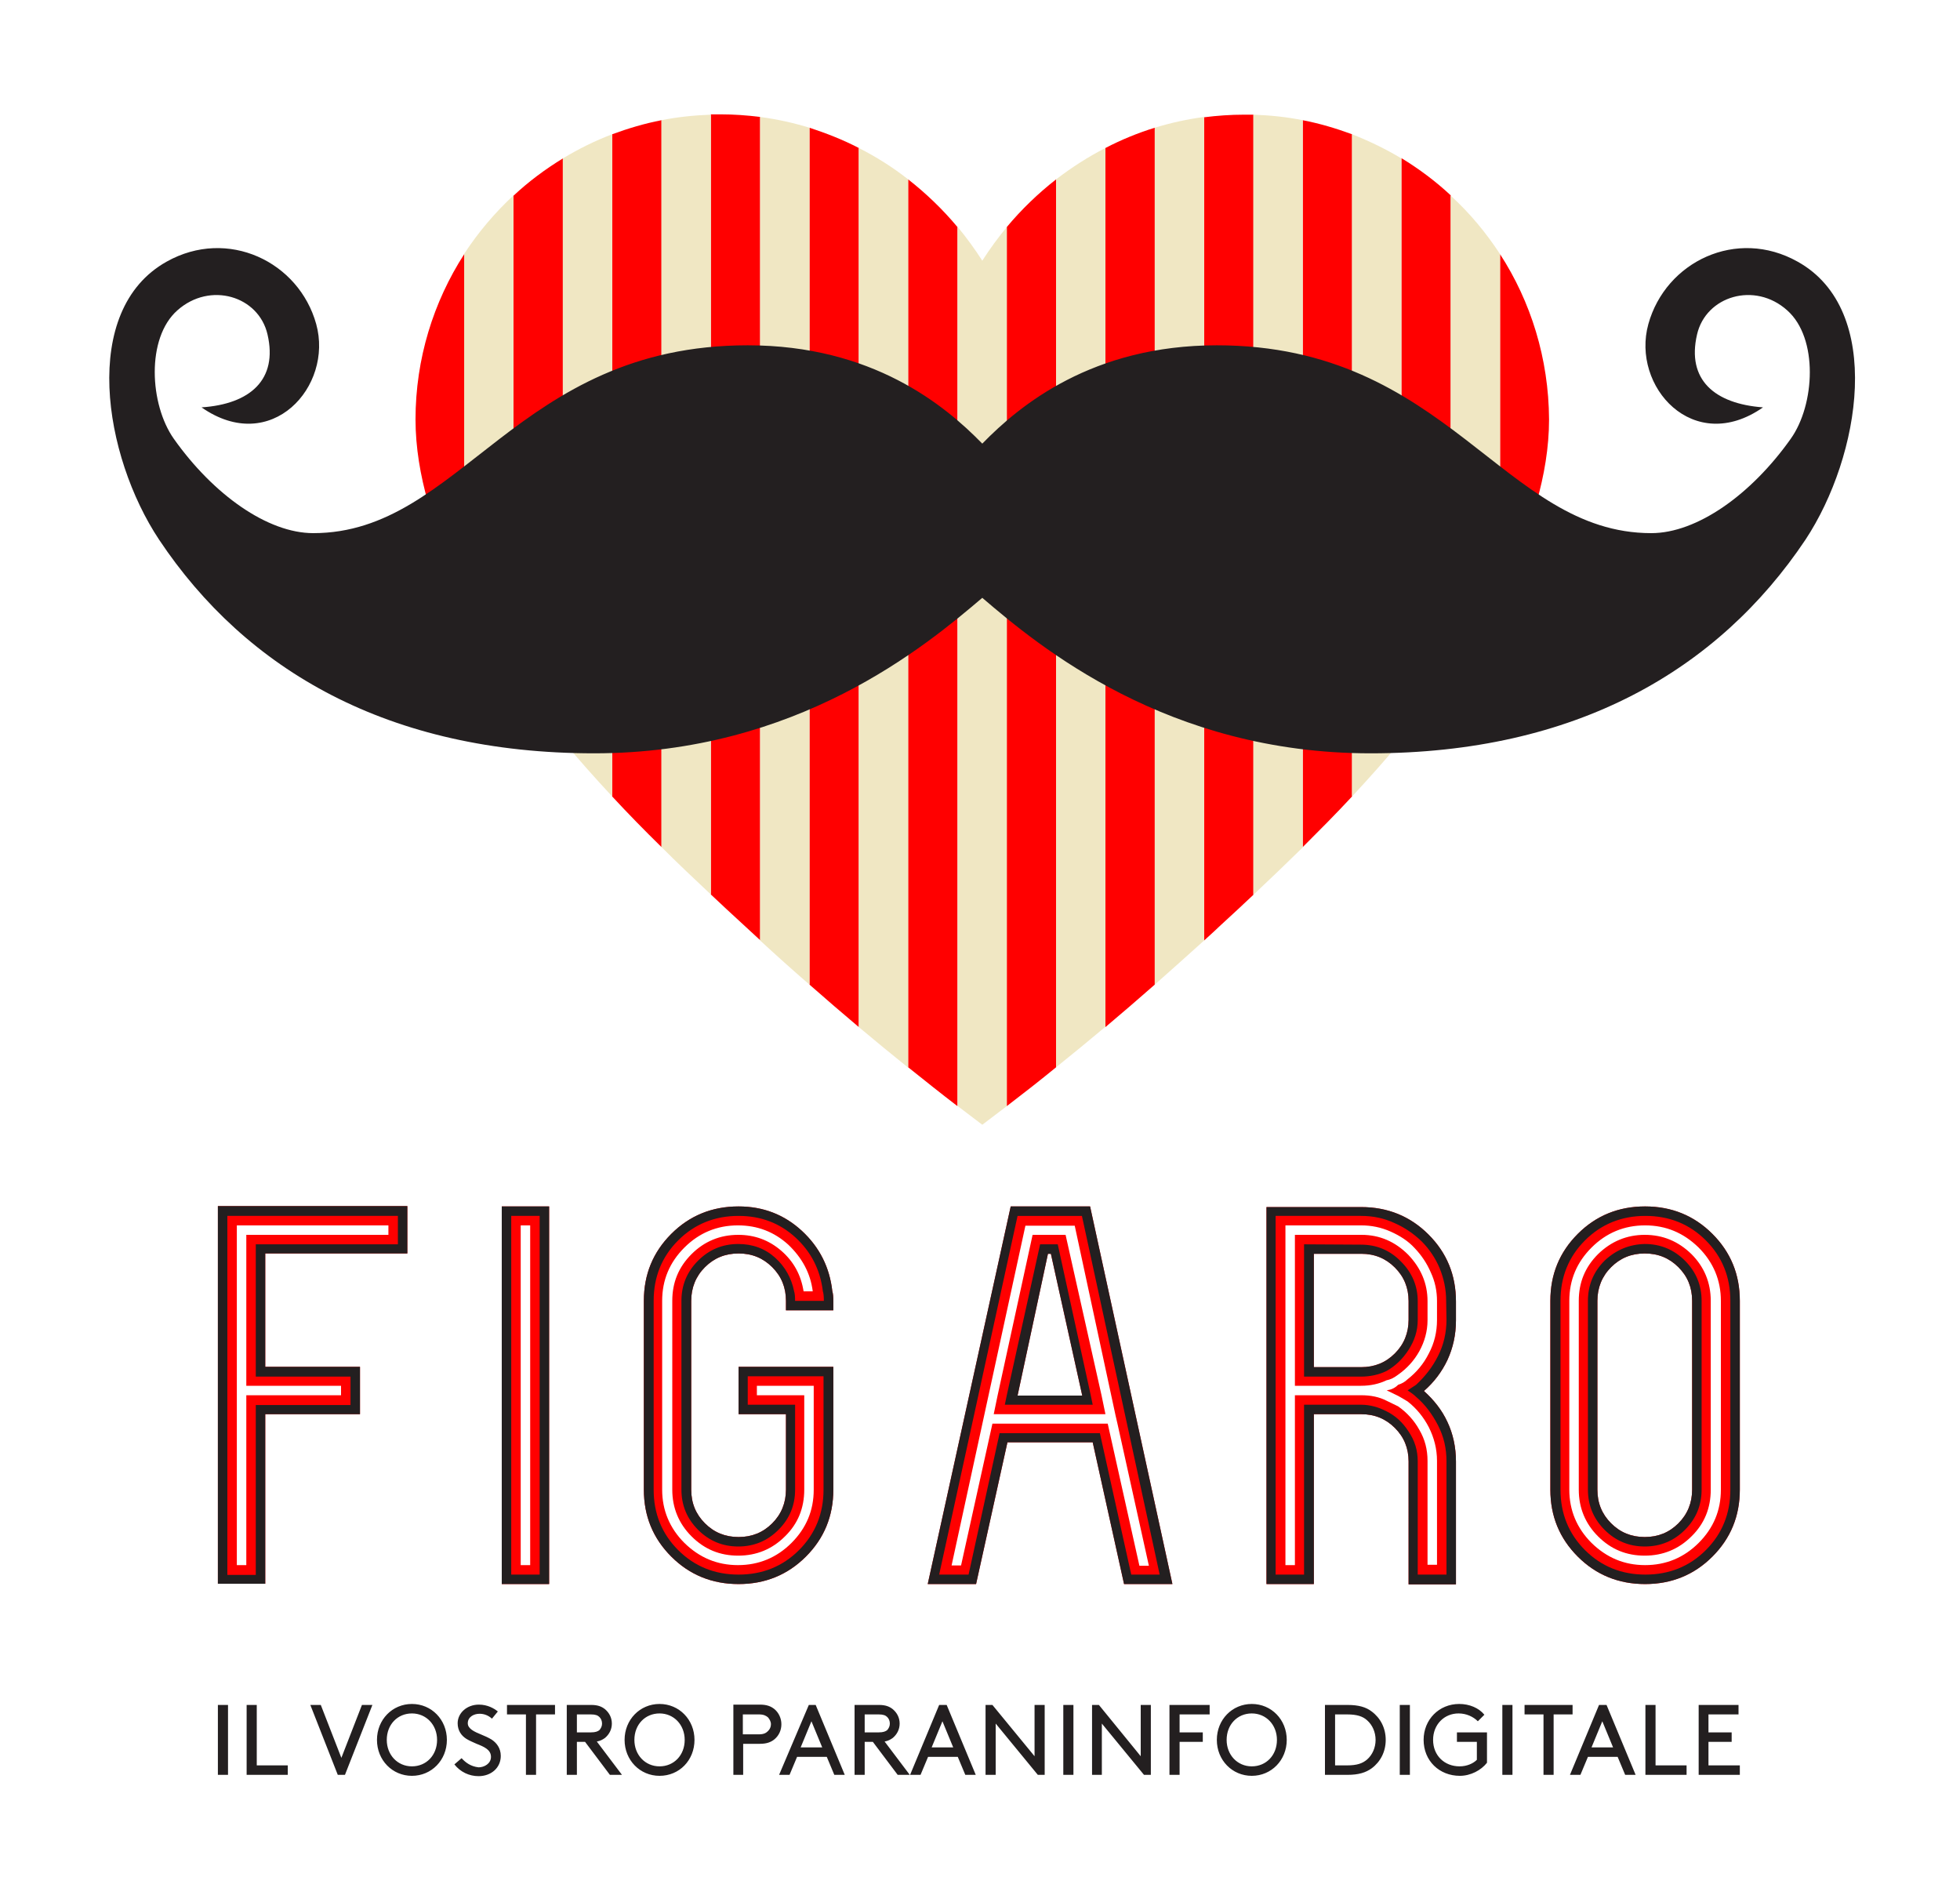 <?xml version="1.0" encoding="utf-8"?>
<!-- Generator: Adobe Illustrator 25.2.0, SVG Export Plug-In . SVG Version: 6.00 Build 0)  -->
<svg version="1.1" id="Layer_1" xmlns="http://www.w3.org/2000/svg" xmlns:xlink="http://www.w3.org/1999/xlink" x="0px" y="0px"
	 viewBox="0 0 600 580" enable-background="new 0 0 600 580" xml:space="preserve">
<g id="Layer_1_1_">
	<g>
		<path fill="#FF0000" d="M526.8,456c0,6.4-2.3,11.8-6.8,16.3s-10,6.8-16.4,6.8s-11.8-2.3-16.4-6.8c-4.5-4.5-6.8-10-6.8-16.3v-57.8
			c0-6.4,2.3-11.8,6.8-16.3s10-6.8,16.4-6.8s11.8,2.3,16.4,6.8c4.5,4.5,6.8,10,6.8,16.3V456z M483,377.7c-5.6,5.6-8.4,12.4-8.4,20.5
			V456c0,8.1,2.8,14.9,8.4,20.5s12.5,8.4,20.6,8.4s15-2.8,20.6-8.4c5.6-5.6,8.4-12.4,8.4-20.5v-57.8c0-8.1-2.8-14.9-8.4-20.5
			c-5.6-5.6-12.5-8.4-20.6-8.4S488.6,372.1,483,377.7 M518,456c0,4-1.4,7.5-4.2,10.3s-6.2,4.2-10.3,4.2c-4.1,0-7.5-1.4-10.3-4.2
			c-2.8-2.8-4.2-6.2-4.2-10.3v-57.8c0-4,1.4-7.5,4.2-10.3c2.8-2.8,6.2-4.2,10.3-4.2c4.1,0,7.5,1.4,10.3,4.2
			c2.8,2.8,4.2,6.2,4.2,10.3V456z M489.2,383.9c-4,4-5.9,8.7-5.9,14.3V456c0,5.6,2,10.4,5.9,14.3c4,4,8.7,5.9,14.3,5.9
			c5.6,0,10.4-2,14.3-5.9c4-3.9,5.9-8.7,5.9-14.3v-57.8c0-5.6-2-10.4-5.9-14.3c-4-3.9-8.7-5.9-14.3-5.9
			C498,378,493.2,380,489.2,383.9 M431.2,404c0,4-1.4,7.5-4.2,10.3c-2.8,2.8-6.2,4.2-10.3,4.2h-14.5v-34.7h14.5
			c4.1,0,7.5,1.4,10.3,4.2c2.8,2.8,4.2,6.2,4.2,10.3V404z M396.4,378v46.2h20.3c2.9,0,5.5-0.6,7.8-1.7c1.2-0.2,2.3-0.8,3.5-1.7
			c2.7-1.9,4.9-4.3,6.5-7.2c1.6-2.9,2.5-6.1,2.5-9.5v-5.8c0-5.4-2-10.1-5.9-14.2c-4-4-8.7-6.1-14.3-6.1L396.4,378L396.4,378z
			 M439.9,404c0,3.7-0.8,7.1-2.5,10.3c-1.6,3.2-3.8,5.8-6.5,7.9c-0.4,0.4-0.8,0.7-1.3,1s-1,0.5-1.6,0.7c-1,1-2.1,1.5-3.5,1.7
			l3.5,1.7c0.8,0.4,1.7,1,2.9,1.7c2.7,2.1,4.9,4.8,6.5,7.9c1.6,3.2,2.5,6.6,2.5,10.3V479H437v-31.8c0-3.5-0.8-6.6-2.5-9.5
			c-1.6-2.9-3.8-5.3-6.5-7.2l-3.5-1.7c-2.3-1.2-4.9-1.7-7.8-1.7h-20.3v52h-2.9v-104h23.2c3.1,0,6.1,0.6,9,1.9s5.4,2.9,7.4,5.1
			c2,2.1,3.7,4.6,4.9,7.4c1.3,2.8,1.9,5.7,1.9,8.8L439.9,404L439.9,404z M387.7,369.3v115.6h14.5v-52h14.5c4.1,0,7.5,1.4,10.3,4.2
			c2.8,2.8,4.2,6.2,4.2,10.3V485h14.5v-37.6c0-4.4-0.9-8.5-2.6-12.1c-1.7-3.7-4.2-6.8-7.2-9.5c3.1-2.7,5.5-5.9,7.2-9.5
			c1.7-3.7,2.6-7.7,2.6-12.1v-5.8c0-8.1-2.8-14.9-8.4-20.5s-12.5-8.4-20.6-8.4h-29V369.3z M339.1,435.8h-35.3l-9.6,43.4h-2.9
			l22.6-104H329l12.5,58.1l0.6,2.6l9.6,43.4h-2.9L339.1,435.8z M284,484.9h14.8l9.6-43.4h26.1l9.6,43.4h14.8l-25.2-115.6h-24.3
			L284,484.9z M320.8,383.8h0.9l9.6,43.4h-19.8L320.8,383.8z M326.2,378h-10.1l-10.7,49.1l-0.6,2.9l-0.6,2.9h2.9h2.9h22.3h3.2h2.9
			l-0.6-2.9l-0.6-2.9L326.2,378z M246.3,395.3H246c-0.8-5-3-9.1-6.8-12.4S231,378,226,378c-5.6,0-10.4,2-14.3,5.9
			c-4,4-5.9,8.7-5.9,14.3V456c0,5.6,2,10.4,5.9,14.3c4,4,8.7,5.9,14.3,5.9s10.4-2,14.3-5.9c4-3.9,5.9-8.7,5.9-14.3v-28.9h-14.5v-2.9
			h17.4V456c0,6.4-2.3,11.8-6.8,16.3s-10,6.8-16.4,6.8s-11.8-2.3-16.4-6.8c-4.5-4.5-6.8-10-6.8-16.3v-57.8c0-6.4,2.3-11.8,6.8-16.3
			s10-6.8,16.4-6.8c6,0,11.1,2,15.4,5.9c4.2,4,6.8,8.7,7.5,14.3L246.3,395.3L246.3,395.3z M205.5,377.7c-5.6,5.6-8.4,12.4-8.4,20.5
			V456c0,8.1,2.8,14.9,8.4,20.5c5.6,5.6,12.5,8.4,20.6,8.4s15-2.8,20.6-8.4s8.4-12.4,8.4-20.5v-37.6h-29v14.5h14.5V456
			c0,4-1.4,7.5-4.2,10.3s-6.2,4.2-10.3,4.2s-7.5-1.4-10.3-4.2c-2.8-2.8-4.2-6.2-4.2-10.3v-57.8c0-4,1.4-7.5,4.2-10.3
			s6.2-4.2,10.3-4.2s7.5,1.4,10.3,4.2c2.8,2.8,4.2,6.2,4.2,10.3v2.9h2.9h2.9h2.9h2.9h2.9v-2.9c0-1.3-0.1-2.3-0.3-2.9
			c-0.8-7.3-3.9-13.5-9.3-18.5c-5.4-5-11.9-7.5-19.4-7.5C218,369.3,211.1,372.1,205.5,377.7 M162.3,479.1h-2.9v-104h2.9V479.1z
			 M168.1,369.3h-14.5v115.6h14.5V369.3z M118.9,375.1v2.9H75.4v46.2h29v2.9h-29v52h-2.9v-104H118.9z M81.2,484.9v-52h29v-14.5h-29
			v-34.7h43.5v-14.5h-58v115.6h14.5V484.9z"/>
		<path fill="#231F20" d="M518,456c0,4-1.4,7.5-4.2,10.3s-6.2,4.2-10.3,4.2c-4.1,0-7.5-1.4-10.3-4.2c-2.8-2.8-4.2-6.2-4.2-10.3
			v-57.8c0-4,1.4-7.5,4.2-10.3c2.8-2.8,6.2-4.2,10.3-4.2c4.1,0,7.5,1.4,10.3,4.2c2.8,2.8,4.2,6.2,4.2,10.3V456z M491.2,385.9
			c-3.4,3.4-5.1,7.5-5.1,12.3V456c0,4.8,1.7,8.9,5.1,12.3s7.5,5.1,12.3,5.1s8.9-1.7,12.3-5.1c3.4-3.4,5.1-7.5,5.1-12.3v-57.8
			c0-4.8-1.7-8.9-5.1-12.3c-3.4-3.4-7.5-5.1-12.3-5.1C498.8,380.9,494.7,382.6,491.2,385.9 M529.7,456c0,7.3-2.5,13.5-7.5,18.5
			S511,482,503.7,482s-13.5-2.5-18.5-7.5s-7.5-11.2-7.5-18.5v-57.8c0-7.3,2.5-13.5,7.5-18.5s11.2-7.5,18.5-7.5s13.5,2.5,18.5,7.5
			s7.5,11.2,7.5,18.5V456z M483,377.7c-5.6,5.6-8.4,12.4-8.4,20.5V456c0,8.1,2.8,14.9,8.4,20.5s12.5,8.4,20.6,8.4s15-2.8,20.6-8.4
			c5.6-5.6,8.4-12.4,8.4-20.5v-57.8c0-8.1-2.8-14.9-8.4-20.5c-5.6-5.6-12.5-8.4-20.6-8.4S488.6,372.1,483,377.7 M431.2,404
			c0,4-1.4,7.5-4.2,10.3c-2.8,2.8-6.2,4.2-10.3,4.2h-14.5v-34.7h14.5c4.1,0,7.5,1.4,10.3,4.2c2.8,2.8,4.2,6.2,4.2,10.3V404z
			 M399.2,380.9v40.5h17.4c2.9,0,5.5-0.6,7.8-1.7c2.7-1.5,5-3.7,6.8-6.5s2.8-5.8,2.8-9.1v-5.8c0-4.6-1.7-8.7-5.1-12.1
			c-3.4-3.5-7.5-5.2-12.3-5.2L399.2,380.9L399.2,380.9z M442.8,404c0,4-0.9,7.8-2.6,11.1c-1.7,3.4-4,6.3-6.7,8.8l-2.6,1.7
			c1.2,0.8,2,1.4,2.6,2c2.7,2.3,4.9,5.2,6.7,8.7s2.6,7.1,2.6,11V482H434v-34.7c0-3.3-0.9-6.3-2.8-9.1c-1.8-2.8-4.1-4.9-6.8-6.2
			c-2.5-1.3-5.1-2-7.8-2h-17.4v52h-8.7V372.2h26.1c3.7,0,7.1,0.7,10.3,2.2c3.2,1.4,5.9,3.3,8.3,5.6c2.3,2.3,4.2,5.1,5.5,8.2
			c1.3,3.2,2,6.5,2,10L442.8,404L442.8,404z M387.7,369.3v115.6h14.5v-52h14.5c4.1,0,7.5,1.4,10.3,4.2c2.8,2.8,4.2,6.2,4.2,10.3V485
			h14.5v-37.6c0-4.4-0.9-8.5-2.6-12.1c-1.7-3.7-4.2-6.8-7.2-9.5c3.1-2.7,5.5-5.9,7.2-9.5c1.7-3.7,2.6-7.7,2.6-12.1v-5.8
			c0-8.1-2.8-14.9-8.4-20.5s-12.5-8.4-20.6-8.4h-29V369.3z M336.7,438.7H306l-9.5,43.3h-9l24-109.8h19.7L355,482h-8.7L336.7,438.7z
			 M284,484.9h14.8l9.6-43.4h26.1l9.6,43.4h14.8l-25.2-115.6h-24.3L284,484.9z M320.8,383.8h0.9l9.6,43.4h-19.8L320.8,383.8z
			 M308.2,427.1l-0.6,2.9h2.9h21.1h2.9l-0.6-2.9l-10.1-46.2h-5.4L308.2,427.1z M249.2,398.2h-2.9h-2.9c0-1.3-0.1-2.3-0.3-2.9
			c-0.8-4-2.7-7.5-5.8-10.3s-6.9-4.2-11.3-4.2c-4.8,0-8.9,1.7-12.3,5.1c-3.4,3.4-5.1,7.5-5.1,12.3V456c0,4.8,1.7,8.9,5.1,12.3
			c3.4,3.4,7.5,5.1,12.3,5.1s8.9-1.7,12.3-5.1c3.4-3.4,5.1-7.5,5.1-12.3v-26h-14.5v-8.7h23.2V456c0,7.3-2.5,13.5-7.5,18.5
			s-11.2,7.5-18.5,7.5s-13.5-2.5-18.5-7.5s-7.5-11.2-7.5-18.5v-57.8c0-7.3,2.5-13.5,7.5-18.5s11.2-7.5,18.5-7.5
			c6.8,0,12.6,2.2,17.4,6.6c4.8,4.4,7.6,9.9,8.4,16.5c0.2,0.6,0.3,1.5,0.3,2.9H249.2z M205.5,377.7c-5.6,5.6-8.4,12.4-8.4,20.5V456
			c0,8.1,2.8,14.9,8.4,20.5c5.6,5.6,12.5,8.4,20.6,8.4s15-2.8,20.6-8.4s8.4-12.4,8.4-20.5v-37.6h-29v14.5h14.5V456
			c0,4-1.4,7.5-4.2,10.3s-6.2,4.2-10.3,4.2s-7.5-1.4-10.3-4.2c-2.8-2.8-4.2-6.2-4.2-10.3v-57.8c0-4,1.4-7.5,4.2-10.3
			s6.2-4.2,10.3-4.2s7.5,1.4,10.3,4.2c2.8,2.8,4.2,6.2,4.2,10.3v2.9h2.9h2.9h2.9h2.9h2.9v-2.9c0-1.3-0.1-2.3-0.3-2.9
			c-0.8-7.3-3.9-13.5-9.3-18.5c-5.4-5-11.9-7.5-19.4-7.5C218,369.3,211.1,372.1,205.5,377.7 M165.2,482h-8.7V372.2h8.7V482z
			 M168.1,369.3h-14.5v115.6h14.5V369.3z M121.8,372.2v8.7H78.3v40.5h29v8.7h-29v52h-8.7V372.2H121.8z M81.2,484.9v-52h29v-14.5h-29
			v-34.7h43.5v-14.5h-58v115.6h14.5V484.9z"/>
		<path fill="#231F20" d="M520,543.3h12.6v-2.9H523v-7.2h7.1v-2.9H523v-5.5h9.2v-2.9H520V543.3z M506.8,540.4v-18.5h-3.1v21.4h12.6
			v-2.9H506.8z M487.2,534.9l3.3-8l3.3,8H487.2z M480.6,543.3h3.2l2.3-5.5h9.1l2.3,5.5h3.2l-8.9-21.4h-2.3L480.6,543.3z
			 M472.5,543.3h3.1v-18.5h5.8v-2.9h-14.7v2.9h5.8L472.5,543.3L472.5,543.3z M459.9,543.3h3.1v-21.4h-3.1V543.3z M446.7,521.6
			c-6.2,0-10.9,4.8-10.9,11c0,6.4,4.8,11,11.1,11c3.3,0,6.5-1.7,8.3-4v-9.3H446v2.9h6.1v5.5c-1.1,1.1-3,2-5.3,2
			c-4.6,0-8.1-3.3-8.1-8.1c0-4.7,3.4-8.1,7.8-8.1c2.4,0,4.5,1,5.9,2.4l2-2C452.7,522.8,449.8,521.6,446.7,521.6 M428.5,543.3h3.1
			v-21.4h-3.1V543.3z M405.6,543.3h6.9c3.4,0,5.6-0.7,7.4-2c2.7-2,4.3-5.1,4.3-8.7c0-3.6-1.6-6.7-4.3-8.7c-1.7-1.3-3.9-2-7.4-2h-6.9
			V543.3z M421.1,532.6c0,2.4-1,4.6-2.6,6c-1.4,1.2-3.1,1.8-6.1,1.8h-3.7v-15.6h3.7c3,0,4.8,0.6,6.1,1.8
			C420.1,528,421.1,530.2,421.1,532.6 M375.5,532.6c0-4.7,3.3-8.1,7.7-8.1c4.4,0,7.7,3.5,7.7,8.1c0,4.7-3.3,8.1-7.7,8.1
			S375.5,537.2,375.5,532.6 M393.9,532.6c0-6.2-4.7-11-10.7-11s-10.7,4.8-10.7,11s4.7,11,10.7,11S393.9,538.8,393.9,532.6
			 M368.2,530.3h-7.1v-5.5h9.2v-2.9H358v21.4h3.1v-10.1h7.1V530.3L368.2,530.3z M334.2,543.3h3.1v-15.7l12.9,15.7h2.1v-21.4h-3.1
			v15.7l-12.8-15.7h-2.1v21.4H334.2z M325.5,543.3h3.1v-21.4h-3.1V543.3z M301.7,543.3h3.1v-15.7l12.9,15.7h2.1v-21.4h-3.1v15.7
			l-12.9-15.7h-2.1V543.3z M285.2,534.9l3.3-8l3.3,8H285.2z M278.6,543.3h3.2l2.3-5.5h9.1l2.3,5.5h3.2l-8.9-21.4h-2.3L278.6,543.3z
			 M269,530.3h-4.3v-5.5h4.3c1.4,0,2.1,0.3,2.6,0.8s0.8,1.2,0.8,2s-0.3,1.4-0.8,2C271.1,530,270.4,530.3,269,530.3 M264.7,533.2h2.5
			l7.6,10.1h3.7l-7.7-10.2c1.1-0.2,1.8-0.6,2.5-1.1c1.3-1.1,2.1-2.6,2.1-4.4s-0.8-3.3-2.1-4.4c-1-0.8-2.2-1.3-4.2-1.3h-7.5v21.4h3.1
			V533.2z M245.1,534.9l3.3-8l3.3,8H245.1z M238.5,543.3h3.2l2.3-5.5h9.1l2.3,5.5h3.2l-8.9-21.4h-2.1L238.5,543.3z M227.4,530.9
			v-6.1h4.9c1.5,0,2.2,0.4,2.8,0.9c0.5,0.6,0.9,1.3,0.9,2.1s-0.3,1.5-0.9,2.1c-0.6,0.6-1.3,1-2.8,1H227.4z M224.4,543.3h3.1v-9.5
			h5.1c2.1,0,3.4-0.5,4.5-1.4c1.3-1.1,2.1-2.7,2.1-4.6c0-1.8-0.8-3.5-2.1-4.6c-1.1-0.9-2.4-1.4-4.5-1.4h-8.1v21.5H224.4z
			 M194.2,532.6c0-4.7,3.3-8.1,7.7-8.1s7.7,3.5,7.7,8.1c0,4.7-3.3,8.1-7.7,8.1S194.2,537.2,194.2,532.6 M212.6,532.6
			c0-6.2-4.7-11-10.7-11s-10.7,4.8-10.7,11s4.7,11,10.7,11C208,543.6,212.6,538.8,212.6,532.6 M180.9,530.3h-4.3v-5.5h4.3
			c1.4,0,2.1,0.3,2.6,0.8s0.8,1.2,0.8,2s-0.3,1.4-0.8,2C183,530,182.3,530.3,180.9,530.3 M176.6,533.2h2.5l7.6,10.1h3.7l-7.7-10.2
			c1.1-0.2,1.8-0.6,2.5-1.1c1.3-1.1,2.1-2.6,2.1-4.4s-0.8-3.3-2.1-4.4c-1-0.8-2.2-1.3-4.2-1.3h-7.5v21.4h3.1L176.6,533.2
			L176.6,533.2z M161,543.3h3.1v-18.5h5.8v-2.9h-14.7v2.9h5.8L161,543.3L161,543.3z M141.3,538.2l-2.2,1.9c1.8,2.3,4.5,3.6,7.4,3.6
			c3.8,0,6.8-2.5,6.8-6.2c0-2.4-1.3-4-2.8-5c-1-0.6-2.1-1.1-3.1-1.5c-2.2-0.9-4.2-1.8-4.2-3.5c0-1.9,1.8-2.9,3.6-2.9
			c1.4,0,2.7,0.5,3.8,1.5l1.8-2.2c-1.1-0.9-3.1-2.1-5.8-2.1c-3.7,0-6.5,2.6-6.5,5.7c0,2.2,1.1,3.8,2.7,4.8c1,0.6,2,1,3.1,1.5
			c2.3,0.9,4.4,1.8,4.4,4c0,2.1-2.1,3.2-3.8,3.2C144,540.7,142.5,539.5,141.3,538.2 M118.4,532.6c0-4.7,3.3-8.1,7.7-8.1
			c4.4,0,7.7,3.5,7.7,8.1c0,4.7-3.3,8.1-7.7,8.1C121.7,540.7,118.4,537.2,118.4,532.6 M136.8,532.6c0-6.2-4.7-11-10.7-11
			s-10.7,4.8-10.7,11s4.7,11,10.7,11S136.8,538.8,136.8,532.6 M105.6,543.3l8.4-21.4h-3.2l-6.3,16.2l-6.3-16.2H95l8.4,21.4H105.6z
			 M78.6,540.4v-18.5h-3.1v21.4h12.6v-2.9H78.6z M66.7,543.3h3.1v-21.4h-3.1V543.3z"/>
	</g>
	<g>
		<path fill="#FF0000" d="M278,326.7c5,4,10,8,15.1,11.9V69.5c-4.5-5.4-9.6-10.3-15.1-14.6V326.7z"/>
		<path fill="#FF0000" d="M247.8,301.4c5,4.4,10,8.7,15.1,13V45.3c-4.8-2.5-9.9-4.5-15.1-6.2L247.8,301.4L247.8,301.4z"/>
		<path fill="#FF0000" d="M172.3,48.5c-5.4,3.3-10.5,7.1-15.1,11.4V207c4.7,6.8,9.8,13.4,15.1,19.8V48.5z"/>
		<path fill="#FF0000" d="M308.2,338.6c5.1-3.9,10.1-7.8,15.1-11.9V54.9c-5.5,4.3-10.6,9.2-15.1,14.6V338.6z"/>
		<path fill="#FF0000" d="M338.4,314.4c5.1-4.3,10.1-8.6,15.1-13V39.1c-5.2,1.6-10.3,3.7-15.1,6.2V314.4z"/>
		<path fill="#FF0000" d="M429,226.7c5.3-6.4,10.4-13,15.1-19.8V59.8c-4.6-4.3-9.7-8.1-15.1-11.4V226.7z"/>
		<path fill="#FF0000" d="M383.7,35.1c-1,0-1.9,0-2.9,0c-4.1,0-8.2,0.3-12.2,0.8v252c1.8-1.6,3.5-3.2,5.2-4.8c3.3-3,6.6-6.1,9.9-9.2
			V35.1z"/>
		<path fill="#FF0000" d="M142.1,77.8c-9.4,14.6-14.9,32-14.9,50.6c0,17.1,5.9,34.4,13.2,49.7c0.6,1.2,1.2,2.4,1.8,3.6V77.8H142.1z"
			/>
		<path fill="#FF0000" d="M459.2,77.8v103.9c0.6-1.2,1.2-2.4,1.8-3.6c7.3-15.3,13.2-32.6,13.2-49.7
			C474.1,109.7,468.6,92.3,459.2,77.8z"/>
		<path fill="#FF0000" d="M413.9,41.1c-4.9-1.8-9.9-3.3-15.1-4.3v222.5c5.1-5.1,10.2-10.2,15.1-15.5V41.1z"/>
		<path fill="#FF0000" d="M232.7,35.8c-4-0.5-8-0.8-12.2-0.8c-1,0-2,0-2.9,0v238.8c3.3,3.1,6.6,6.2,9.9,9.2c1.7,1.6,3.5,3.2,5.2,4.8
			V35.8z"/>
		<path fill="#FF0000" d="M202.5,36.8c-5.2,1-10.2,2.5-15.1,4.3v202.7c4.9,5.3,10,10.5,15.1,15.5V36.8z"/>
	</g>
</g>
<g id="Layer_2_1_">
	<g>
		<path fill="#F0E7C3" d="M398.8,36.8c-4.9-1-9.9-1.5-15.1-1.7v238.8c5-4.7,10.1-9.6,15.1-14.5V36.8z"/>
		<path fill="#F0E7C3" d="M429,48.5c-4.8-2.9-9.8-5.3-15.1-7.4v202.7c5.2-5.6,10.3-11.3,15.1-17.1V48.5z"/>
		<path fill="#F0E7C3" d="M338.4,45.3c-5.3,2.7-10.4,6-15.1,9.6v271.8c5.1-4.1,10.1-8.2,15.1-12.4V45.3z"/>
		<path fill="#F0E7C3" d="M444.1,206.9c5.6-8.1,10.7-16.5,15.1-25.3V77.8c-4.3-6.6-9.3-12.6-15.1-17.9V206.9z"/>
		<path fill="#F0E7C3" d="M368.6,35.8c-5.2,0.7-10.2,1.8-15.1,3.3v262.3c5.1-4.5,10.1-9,15.1-13.5V35.8z"/>
		<path fill="#F0E7C3" d="M217.6,35.1c-5.1,0.2-10.2,0.7-15.1,1.7v222.5c5,5,10.1,9.8,15.1,14.5V35.1z"/>
		<path fill="#F0E7C3" d="M308.2,69.5c-2.7,3.3-5.2,6.7-7.5,10.3c-2.3-3.6-4.8-7-7.5-10.3v269.1c2.5,1.9,5,3.8,7.5,5.7
			c2.5-1.9,5-3.8,7.5-5.7V69.5z"/>
		<path fill="#F0E7C3" d="M142.1,181.6c4.4,8.7,9.5,17.1,15.1,25.2v-147c-5.7,5.3-10.8,11.3-15.1,17.9V181.6z"/>
		<path fill="#F0E7C3" d="M172.3,226.7c4.8,5.8,9.9,11.5,15.1,17.1V41.1c-5.3,2-10.3,4.5-15.1,7.4V226.7z"/>
		<path fill="#F0E7C3" d="M247.8,39.1c-4.9-1.5-9.9-2.6-15.1-3.3v252.1c5,4.6,10,9.1,15.1,13.5V39.1z"/>
		<path fill="#F0E7C3" d="M278,54.9c-4.7-3.7-9.8-6.9-15.1-9.6v269.1c5,4.2,10,8.3,15.1,12.4V54.9z"/>
	</g>
	<g>
		<path fill="#231F20" d="M550.3,80.1c-18.7-10.5-40.4,0-45.7,19.1s13.8,40.4,35.1,25.5c-14.9-1.1-23.4-8.5-20.2-22.3
			c2.7-11.8,17.7-16.3,27.6-7.4c9.6,8.5,8.5,28.9,1.1,39.3c-12.1,17.1-28.7,28.9-42.7,28.9c-45.4,0-62.2-57.5-133-57.5
			c-38.1,0-60.3,18.3-71.8,30.1c-11.5-11.8-33.7-30.1-71.8-30.1c-70.9,0-87.7,57.5-133,57.5c-14,0-30.6-11.8-42.7-28.9
			c-7.4-10.5-8.5-30.8,1.1-39.3c10-8.9,24.9-4.4,27.6,7.4c3.2,13.8-5.3,21.3-20.2,22.3c21.3,14.9,40.4-6.4,35.1-25.5
			S69.7,69.6,51,80.1c-26.6,14.9-19.3,59.5-2.3,85.1c26.6,39.9,70.2,65.4,133.2,65.4c62.1,0,101.3-32.7,118.8-47.6
			c17.4,14.9,56.6,47.6,118.8,47.6c62.9,0,106.5-25.5,133.2-65.4C569.6,139.6,576.9,94.9,550.3,80.1"/>
	</g>
</g>
</svg>
